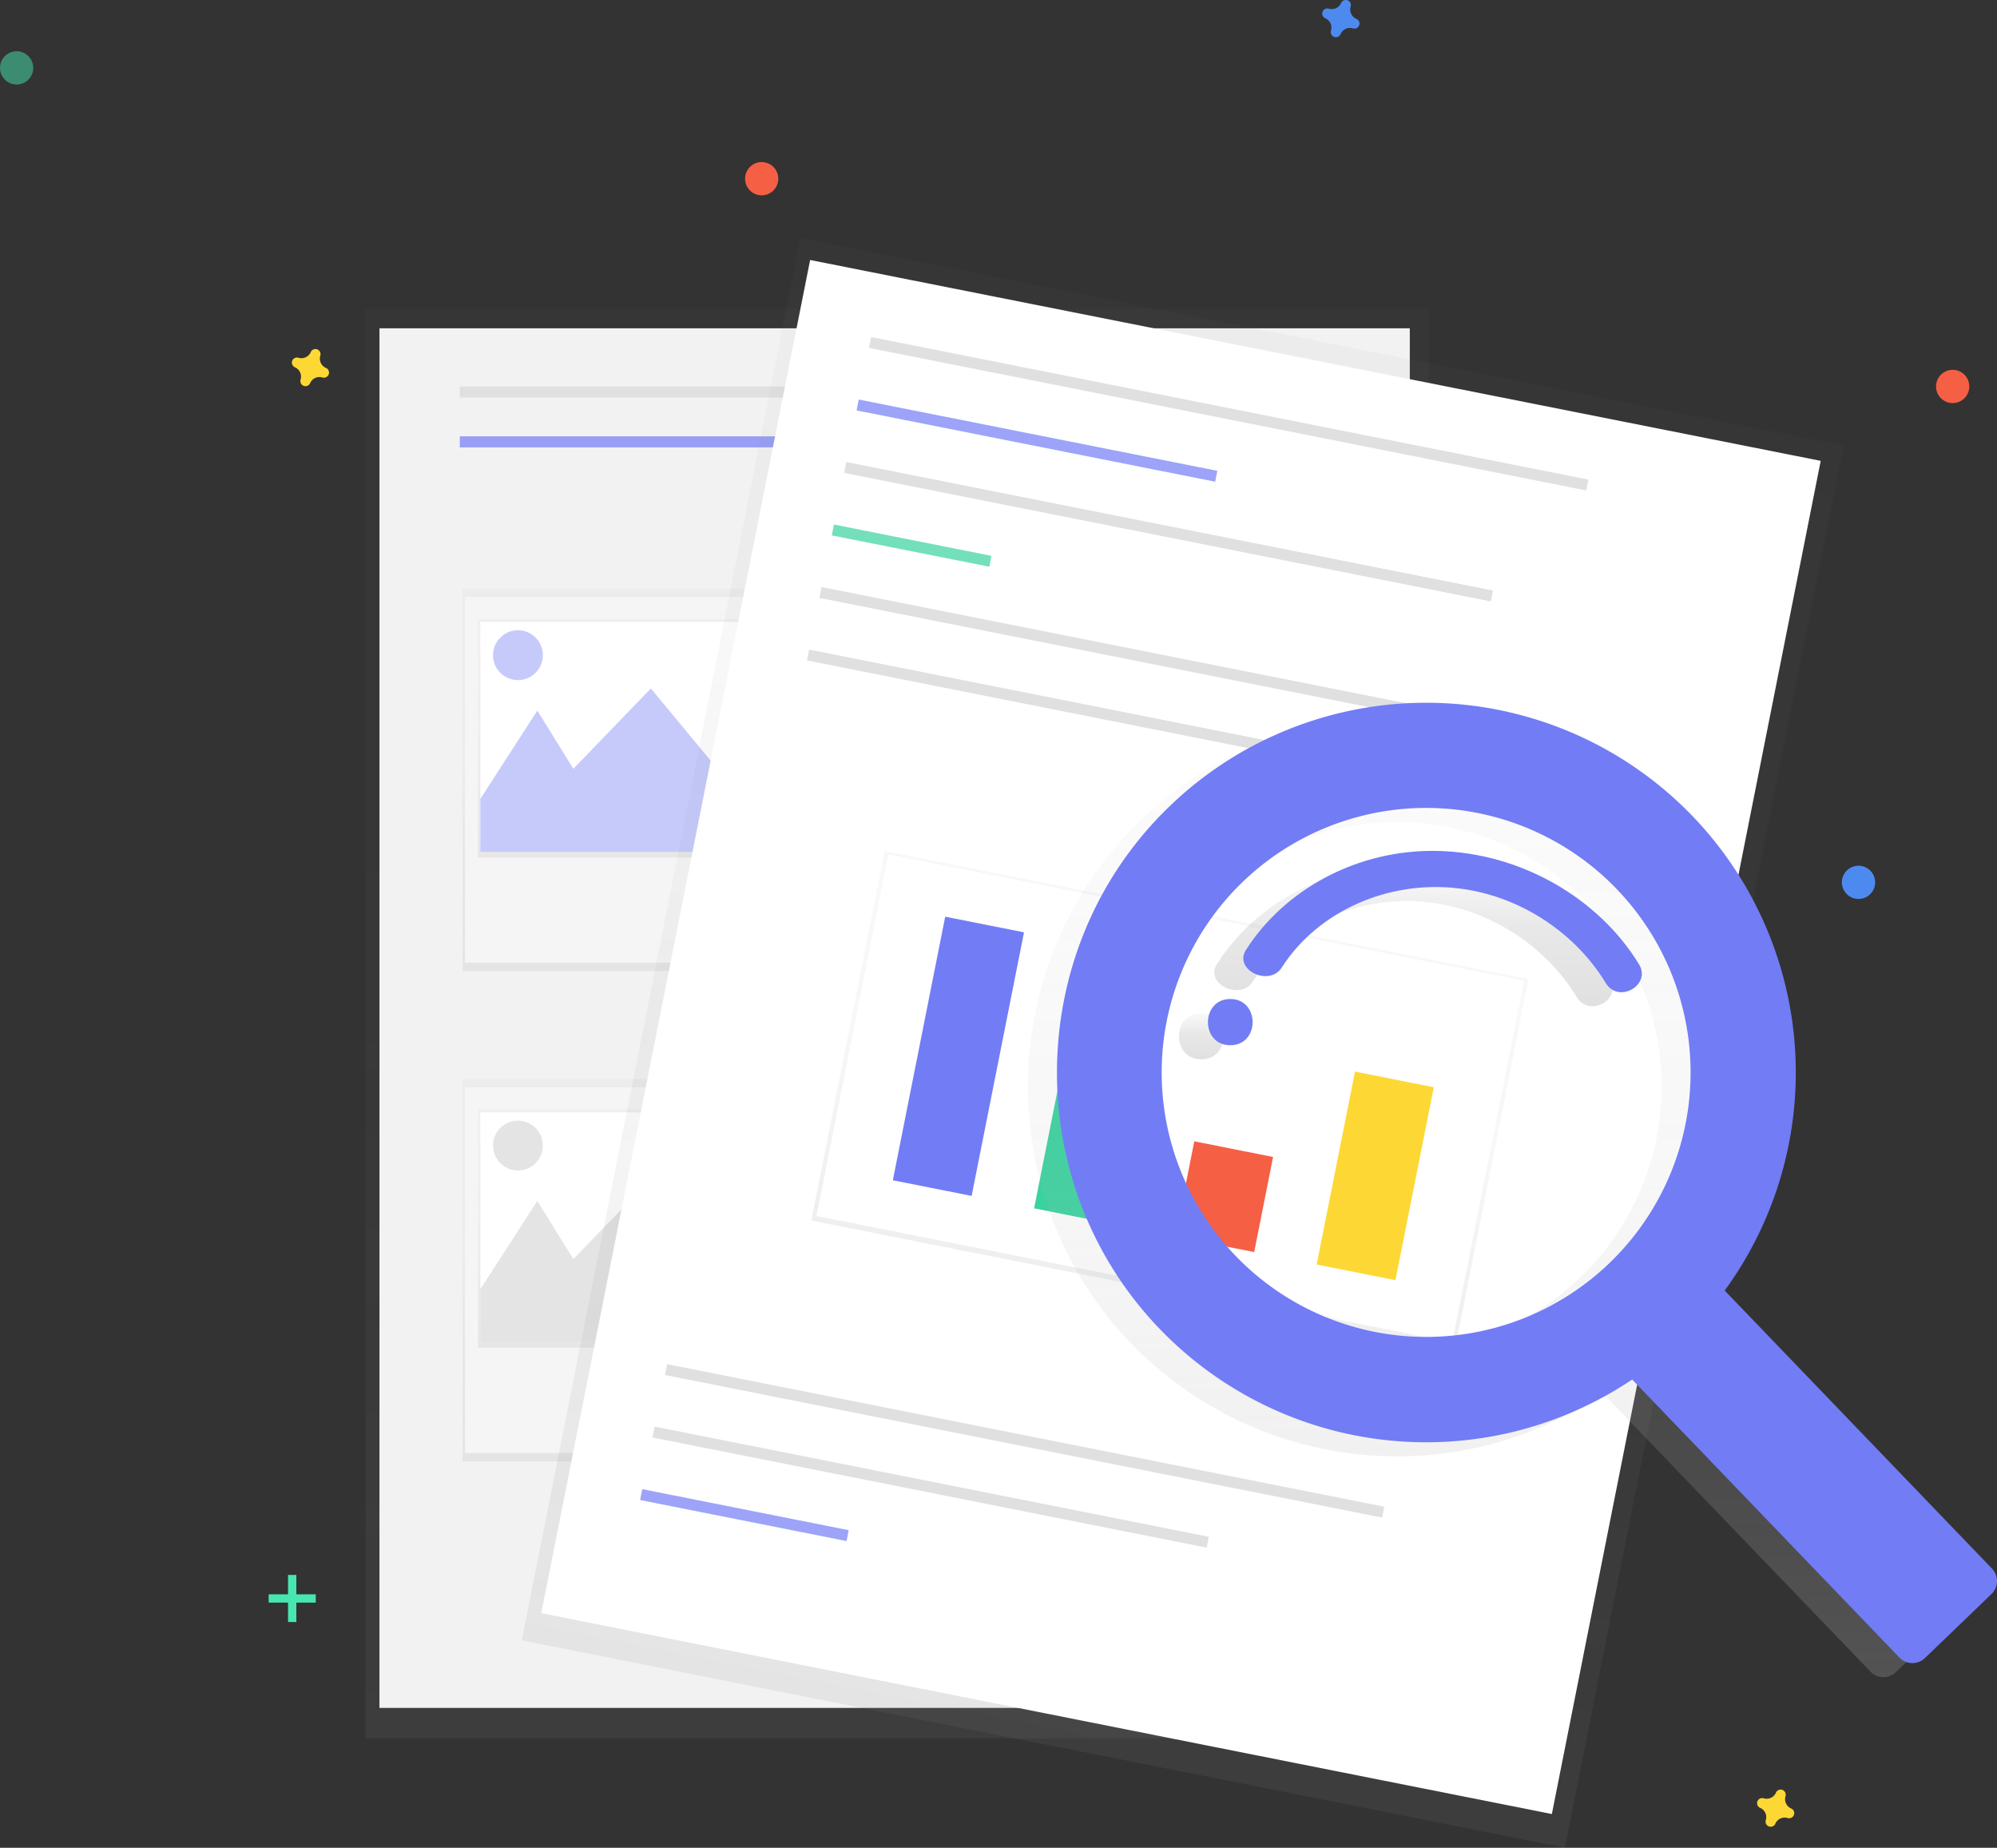 <svg data-name="Layer 1" xmlns="http://www.w3.org/2000/svg" xmlns:xlink="http://www.w3.org/1999/xlink" width="842" height="778.92"><rect width="100%" height="100%" fill="#333333" stroke="none"/><defs><linearGradient id="a" x1="378.37" y1="732.81" x2="378.37" y2="130.21" gradientUnits="userSpaceOnUse"><stop offset="0" stop-color="gray" stop-opacity=".25"/><stop offset=".54" stop-color="gray" stop-opacity=".12"/><stop offset="1" stop-color="gray" stop-opacity=".1"/></linearGradient><linearGradient id="c" x1="274.44" y1="409.32" x2="274.44" y2="248.16" xlink:href="#a"/><linearGradient id="d" x1="274.44" y1="361.44" x2="274.44" y2="261.01" xlink:href="#a"/><clipPath id="e" transform="translate(-179 -60.54)"><path data-name="&lt;Rectangle&gt;" fill="#fff" d="M381.54 322.72h143.79v96.93H381.54z"/></clipPath><linearGradient id="f" x1="274.44" y1="616.03" x2="274.44" y2="454.87" xlink:href="#a"/><linearGradient id="g" x1="274.44" y1="568.15" x2="274.44" y2="467.72" xlink:href="#a"/><clipPath id="h" transform="translate(-179 -60.54)"><path data-name="&lt;Rectangle&gt;" fill="#fff" d="M381.54 529.42h143.79v96.93H381.54z"/></clipPath><linearGradient id="i" x1="688.76" y1="765.86" x2="688.76" y2="163.26" gradientTransform="rotate(90 665.375 476.845)" xlink:href="#a"/><linearGradient id="j" x1="688.18" y1="568.49" x2="688.18" y2="409.67" gradientTransform="rotate(90 662.7 498.69)" xlink:href="#a"/><linearGradient id="k" x1="810.6" y1="767.54" x2="810.6" y2="362.71" gradientUnits="userSpaceOnUse"><stop offset="0" stop-color="#b3b3b3" stop-opacity=".25"/><stop offset=".54" stop-color="#b3b3b3" stop-opacity=".1"/><stop offset="1" stop-color="#b3b3b3" stop-opacity=".05"/></linearGradient><linearGradient id="b" x1="685.49" y1="507.08" x2="685.49" y2="487.6" gradientUnits="userSpaceOnUse"><stop offset="0" stop-opacity=".12"/><stop offset=".55" stop-opacity=".09"/><stop offset="1" stop-opacity=".02"/></linearGradient><linearGradient id="l" x1="774.99" y1="484.73" x2="774.99" y2="425.15" xlink:href="#b"/></defs><path fill="url(#a)" d="M154.15 130.21h448.44v602.6H154.15z" opacity=".5"/><path fill="#f2f2f2" d="M159.99 138.39h434.43v581.58H159.99z"/><path fill="#e0e0e0" d="M193.86 162.91h149.48v4.67H193.86z"/><path fill="#727cf5" opacity=".7" d="M193.86 183.93h149.48v4.67H193.86z"/><path fill="#e0e0e0" d="M365.53 162.91h149.48v4.67H365.53zm23.35 133.14h149.48v4.67H388.88zm3.51 12.84h149.48v4.67H392.39zm7.01 12.85h149.48v4.67H399.4zm-10.52 181.01h149.48v4.67H388.88zm3.51 12.85h149.48v4.67H392.39zm7.01 12.84h149.48v4.67H399.4z"/><path fill="url(#c)" d="M195.03 248.16h158.82v161.16H195.03z" opacity=".5"/><path fill="#f5f5f5" d="M196.03 251.67h156.32v154.15H196.03z"/><path fill="url(#d)" d="M201.54 261.01h145.8v100.43h-145.8z" opacity=".5"/><path data-name="&lt;Rectangle&gt;" fill="#fff" d="M202.54 262.18h143.79v96.93H202.54z"/><g clip-path="url(#e)" fill="#727cf5"><path opacity=".4" d="M190.35 355.61l36.21-56.06 15.18 24.52 32.7-33.86 28.03 33.86 24.52-50.21 63.06 100.43-204.37-7.01 4.67-11.67z"/><circle cx="218.38" cy="276.19" r="10.51" opacity=".4"/></g><path fill="url(#f)" d="M195.03 454.87h158.82v161.16H195.03z" opacity=".5"/><path fill="#f5f5f5" d="M196.03 458.37h156.32v154.15H196.03z"/><path fill="url(#g)" d="M201.54 467.72h145.8v100.43h-145.8z" opacity=".5"/><path data-name="&lt;Rectangle&gt;" fill="#fff" d="M202.54 468.88h143.79v96.93H202.54z"/><g clip-path="url(#h)" fill="#bdbdbd"><path opacity=".4" d="M190.35 562.31l36.21-56.06 15.18 24.53 32.7-33.87 28.03 33.87 24.52-50.22 63.06 100.43-204.37-7 4.67-11.68z"/><circle cx="218.38" cy="482.9" r="10.51" opacity=".4"/></g><path transform="rotate(-78.76 551.253 578.999)" fill="url(#i)" d="M376.36 276.01h602.6v448.44h-602.6z" opacity=".5"/><path fill="#fff" d="M228.214 680.02l113.361-570.425 426.097 84.679-113.36 570.425z"/><path fill="#e0e0e0" d="M367.32 142.077l302.395 60.096-.91 4.58-302.396-60.095zm-86.044 432.981l302.396 60.095-.91 4.58-302.397-60.095zm-5.246 26.335L509.7 647.83l-.91 4.58-233.67-46.437z"/><path fill="#727cf5" opacity=".7" d="M270.797 627.746l87.048 17.3-.91 4.58-87.048-17.3zm91.278-459.319l151.193 30.047-.91 4.58-151.194-30.046z"/><path fill="#e0e0e0" d="M356.851 194.77l272.609 54.175-.91 4.58-272.61-54.175z"/><path fill="#3ad29f" opacity=".7" d="M351.61 221.12l66.431 13.201-.91 4.58-66.43-13.201z"/><path fill="#e0e0e0" d="M346.38 247.464l302.397 60.096-.91 4.58-302.397-60.095z"/><path transform="rotate(-78.76 545.898 602.937)" fill="url(#j)" d="M592.89 385.78h158.82v276.77H592.89z" opacity=".5"/><path fill="#fff" d="M374.561 360.23l268.029 53.266-30.275 152.34-268.029-53.265z"/><path fill="#e0e0e0" d="M341.145 273.818l302.396 60.095-.91 4.58-302.397-60.095z"/><path fill="#727cf5" d="M398.533 386.426l33.22 6.601-22.08 111.108-33.22-6.602z"/><path fill="#3ad29f" d="M450.809 434.918l33.22 6.602-14.796 74.454-33.22-6.602z"/><path fill="#f55f44" d="M503.55 481.12l33.22 6.602-7.966 40.086-33.22-6.601z"/><path fill="#fdd835" d="M571.308 451.72l33.22 6.603-16.162 81.33-33.22-6.603z"/><path d="M880.45 410.55a155.89 155.89 0 0 0-223.11-1.68c-59 59.48-60 156.33-2.29 217.07A155.89 155.89 0 0 0 854.95 648l112.69 117.21a7.59 7.59 0 0 0 10.73.21l28.08-27a7.59 7.59 0 0 0 .21-10.73L894 610.49a155.9 155.9 0 0 0-13.55-199.94zM845.35 599a111.5 111.5 0 1 1 3.1-157.66 111.5 111.5 0 0 1-3.1 157.66z" transform="translate(-179 -60.54)" fill="url(#k)"/><path d="M685.49 487.6c-12.54 0-12.56 19.49 0 19.49s12.56-19.49 0-19.49z" transform="translate(-179 -60.54)" fill="url(#b)"/><path d="M772.9 425.17c-33.75-.76-64.46 16.17-80.79 41.73-5.33 8.34 9.8 15.71 15.1 7.41 13.52-21.16 39.21-34.6 67-33.9 29.12.73 55.62 17.39 69.65 40.51 5.32 8.77 19.27.8 14-7.92-17.06-28-50.1-47-84.96-47.83z" transform="translate(-179 -60.54)" fill="url(#l)"/><path d="M713.68 344.09a155.89 155.89 0 0 0-223.11-1.68c-59 59.48-60 156.33-2.29 217.07a155.89 155.89 0 0 0 199.9 22.05l112.68 117.22a7.59 7.59 0 0 0 10.73.21l28.08-27a7.59 7.59 0 0 0 .21-10.73L727.19 544.02a155.9 155.9 0 0 0-13.51-199.93zm-35.1 188.37a111.5 111.5 0 1 1 3.1-157.66 111.5 111.5 0 0 1-3.1 157.66z" fill="#727cf5"/><path d="M518.72 421.13c-12.54 0-12.56 19.49 0 19.49s12.56-19.49 0-19.49zm87.41-62.42c-33.75-.76-64.46 16.17-80.79 41.73-5.33 8.34 9.8 15.71 15.1 7.41 13.52-21.16 39.21-34.6 67-33.9 29.12.73 55.62 17.39 69.65 40.51 5.32 8.77 19.27.8 14-7.92-17.09-28.08-50.09-47.08-84.96-47.83z" fill="#727cf5"/><path fill="#47e6b1" d="M121.45 663.91h3.5v19.85h-3.5z"/><path fill="#47e6b1" d="M133.13 672.08v3.5h-19.85v-3.5z"/><path d="M571.87 7.95a4.29 4.29 0 0 1-2.39-5.19 2.06 2.06 0 0 0 .09-.48A2.15 2.15 0 0 0 565.7.85a2.06 2.06 0 0 0-.24.42 4.29 4.29 0 0 1-5.19 2.39 2.06 2.06 0 0 0-.48-.09 2.15 2.15 0 0 0-1.41 3.89 2.06 2.06 0 0 0 .42.24 4.29 4.29 0 0 1 2.39 5.19 2.06 2.06 0 0 0-.09.48 2.15 2.15 0 0 0 3.9 1.41 2.06 2.06 0 0 0 .24-.42 4.29 4.29 0 0 1 5.19-2.39 2.06 2.06 0 0 0 .48.09 2.15 2.15 0 0 0 1.43-3.87 2.06 2.06 0 0 0-.47-.24z" fill="#4d8af0"/><path d="M137.44 155.1a4.29 4.29 0 0 1-2.39-5.19 2.06 2.06 0 0 0 .09-.48 2.15 2.15 0 0 0-3.87-1.43 2.06 2.06 0 0 0-.24.42 4.29 4.29 0 0 1-5.19 2.39 2.06 2.06 0 0 0-.48-.09 2.15 2.15 0 0 0-1.43 3.87 2.06 2.06 0 0 0 .42.24 4.29 4.29 0 0 1 2.39 5.19 2.06 2.06 0 0 0-.09.48 2.15 2.15 0 0 0 3.87 1.43 2.06 2.06 0 0 0 .24-.42 4.29 4.29 0 0 1 5.19-2.39 2.06 2.06 0 0 0 .48.09 2.15 2.15 0 0 0 1.43-3.87 2.06 2.06 0 0 0-.42-.24zm617.78 607.26a4.29 4.29 0 0 1-2.39-5.19 2.06 2.06 0 0 0 .09-.48 2.15 2.15 0 0 0-3.87-1.43 2.06 2.06 0 0 0-.24.42 4.29 4.29 0 0 1-5.19 2.39 2.06 2.06 0 0 0-.48-.09 2.15 2.15 0 0 0-1.43 3.87 2.06 2.06 0 0 0 .42.24 4.29 4.29 0 0 1 2.39 5.19 2.06 2.06 0 0 0-.09.48 2.15 2.15 0 0 0 3.87 1.43 2.06 2.06 0 0 0 .24-.42 4.29 4.29 0 0 1 5.19-2.39 2.06 2.06 0 0 0 .48.09 2.15 2.15 0 0 0 1.43-3.87 2.06 2.06 0 0 0-.42-.24z" fill="#fdd835"/><circle cx="321.15" cy="75.33" r="7.01" fill="#f55f44"/><circle cx="823.31" cy="162.91" r="7.01" fill="#f55f44"/><circle cx="783.61" cy="371.95" r="7.01" fill="#4d8af0"/><circle cx="7.01" cy="28.61" r="7.01" fill="#47e6b1" opacity=".5"/></svg>
